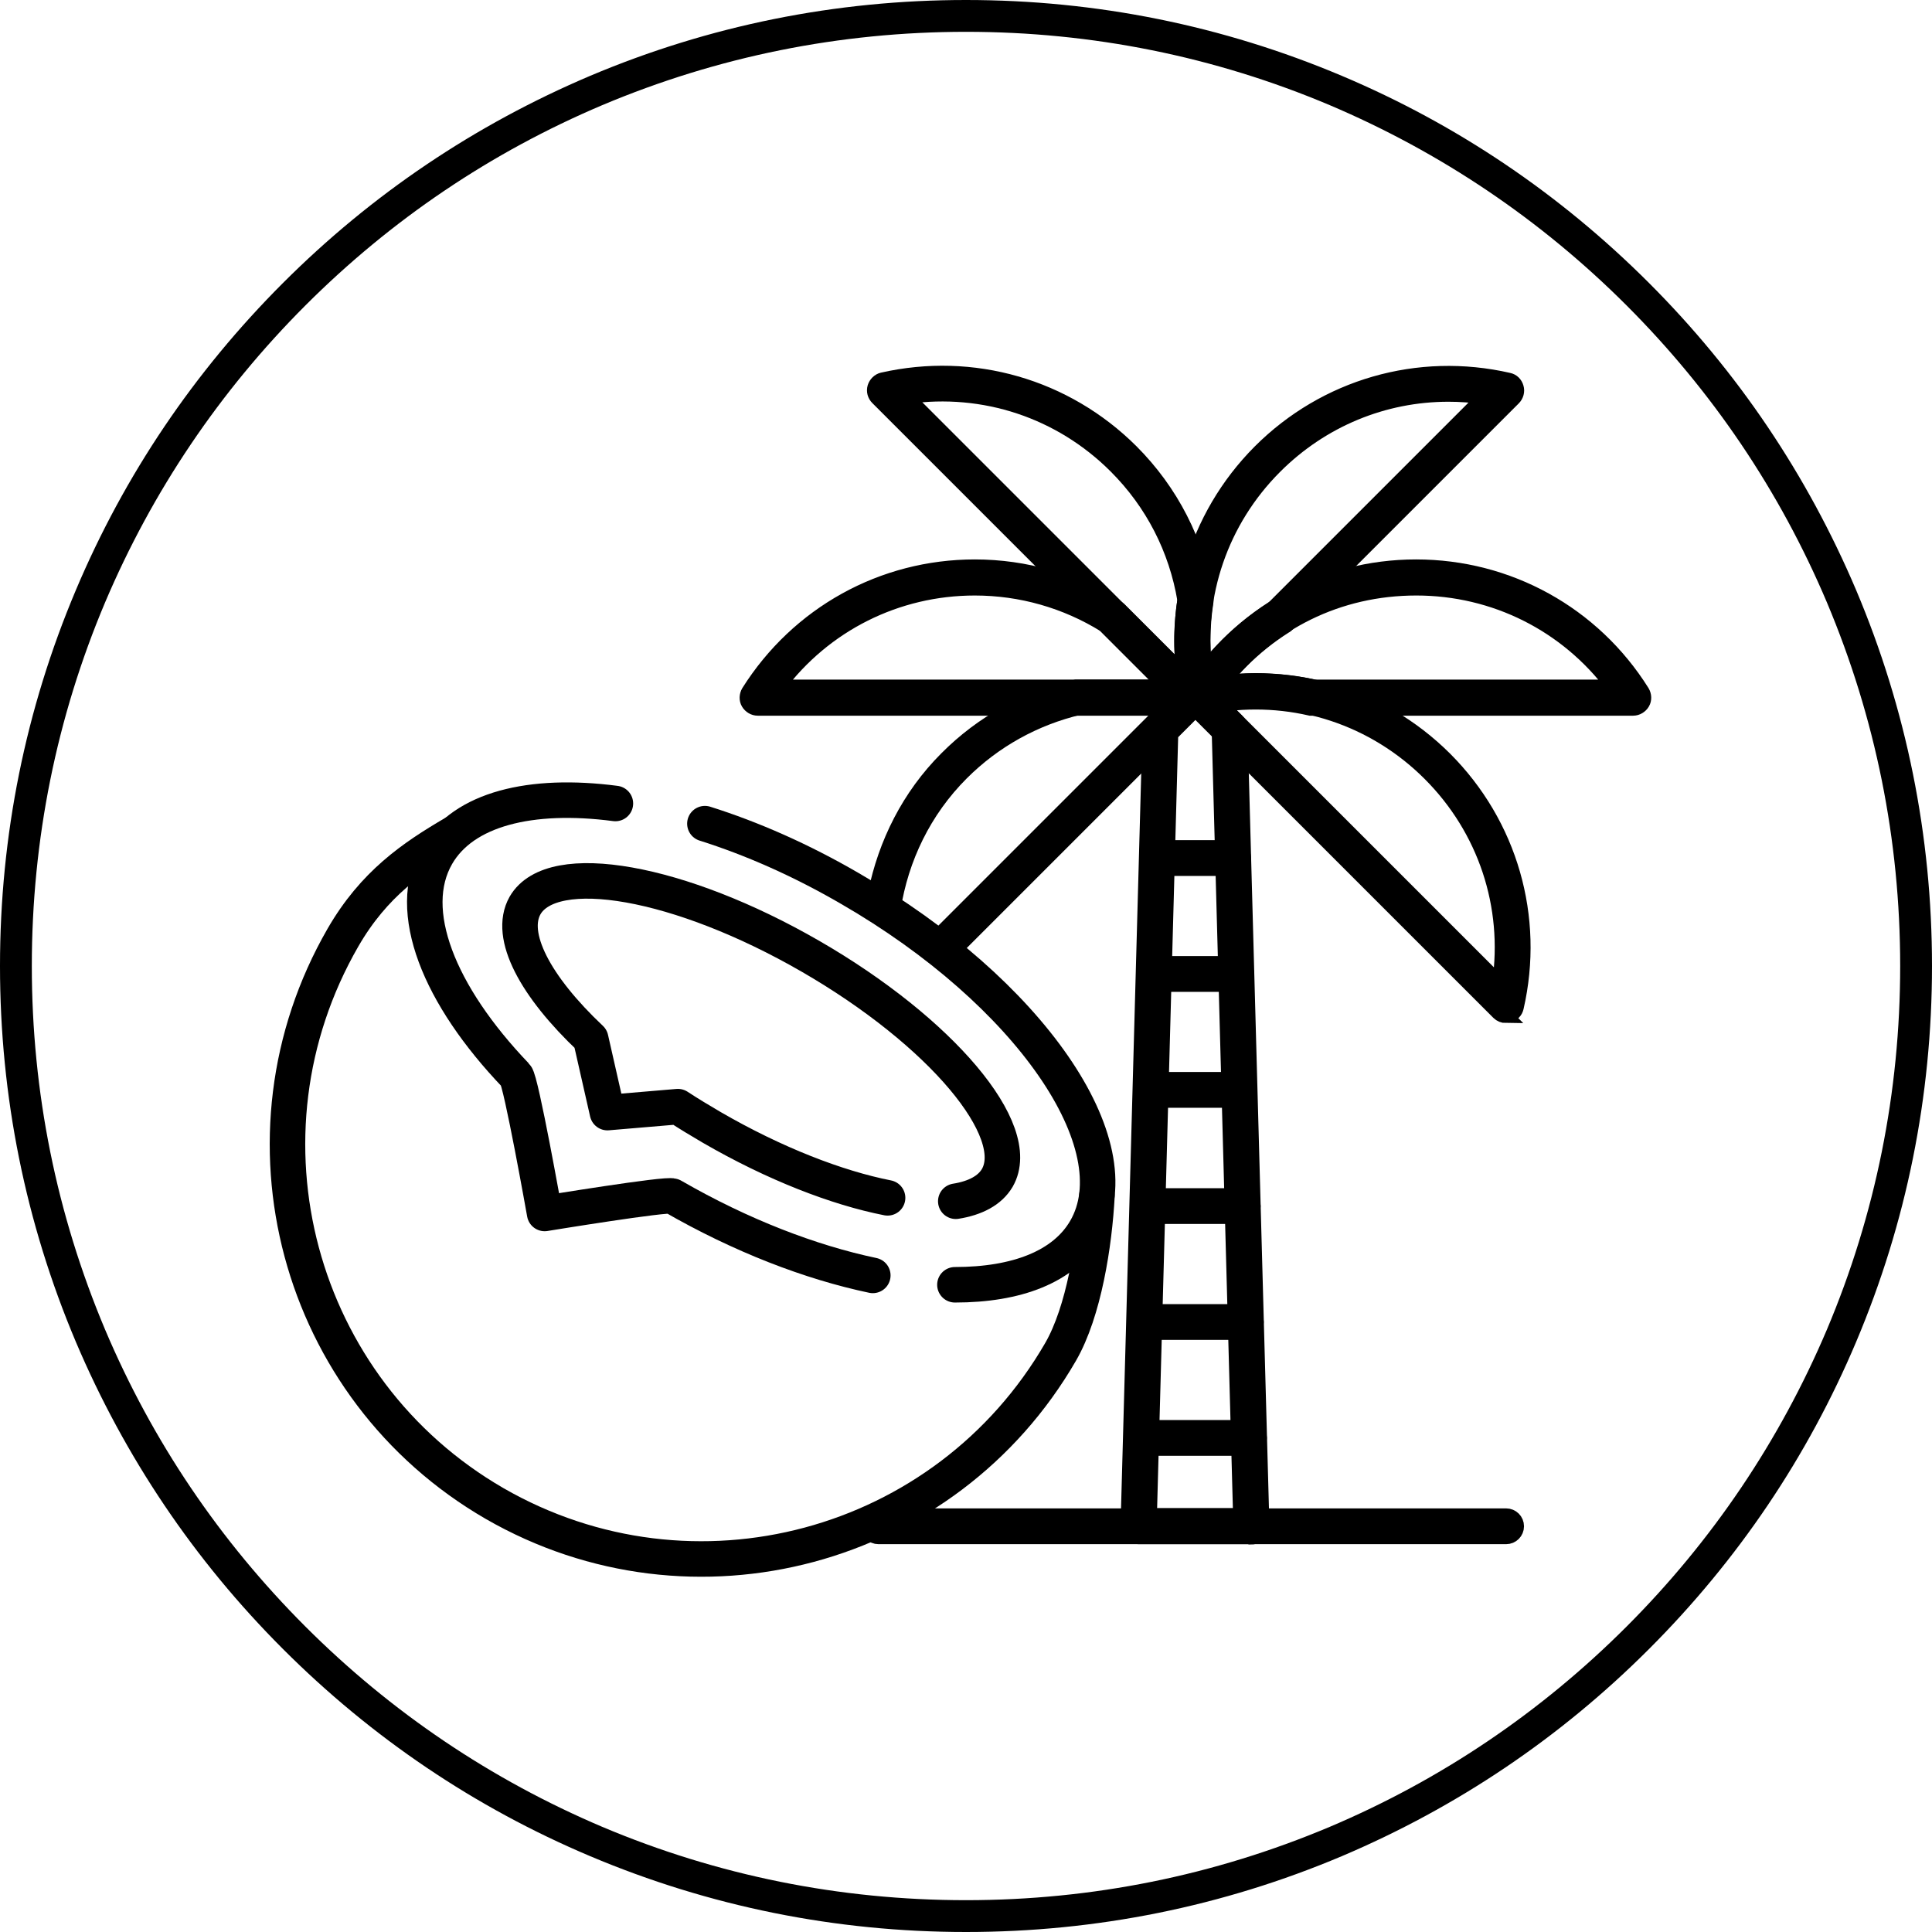 <svg viewBox="0 0 68 68" xmlns="http://www.w3.org/2000/svg" data-sanitized-data-name="Layer 1" data-name="Layer 1" id="Layer_1">
  <defs>
    <style>
      .cls-1 {
        stroke-width: 0px;
      }

      .cls-1, .cls-2 {
        fill: #000;
      }

      .cls-2 {
        stroke-miterlimit: 10;
        stroke-width: .5px;
      }

      .cls-2, .cls-3 {
        stroke: #000;
      }

      .cls-3 {
        fill: none;
        stroke-linecap: round;
        stroke-linejoin: round;
        stroke-width: 1.25px;
      }
    </style>
  </defs>
  <path d="M34,68c-4.59,0-9.04-.9-13.23-2.67-4.05-1.71-7.68-4.16-10.81-7.29s-5.57-6.76-7.29-10.81C.9,43.04,0,38.59,0,34s.9-9.04,2.67-13.23c1.71-4.05,4.16-7.68,7.29-10.81s6.76-5.57,10.81-7.29c4.19-1.77,8.64-2.67,13.23-2.67s9.04.9,13.23,2.67c4.05,1.71,7.68,4.16,10.81,7.29s5.57,6.76,7.29,10.81c1.77,4.19,2.67,8.64,2.67,13.23s-.9,9.04-2.67,13.23c-1.71,4.05-4.16,7.68-7.29,10.81s-6.76,5.57-10.81,7.29c-4.19,1.77-8.64,2.67-13.23,2.67ZM34,1.12c-4.44,0-8.74.87-12.8,2.58-3.92,1.66-7.43,4.03-10.45,7.05-3.02,3.02-5.39,6.54-7.05,10.45-1.71,4.05-2.58,8.36-2.58,12.8s.87,8.74,2.58,12.8c1.66,3.92,4.03,7.43,7.05,10.45,3.02,3.02,6.54,5.39,10.45,7.05,4.05,1.71,8.36,2.58,12.8,2.58s8.74-.87,12.8-2.58c3.92-1.66,7.43-4.03,10.45-7.05,3.02-3.02,5.39-6.54,7.05-10.45,1.71-4.05,2.58-8.36,2.58-12.8s-.87-8.74-2.58-12.8c-1.66-3.92-4.03-7.43-7.05-10.45-3.02-3.02-6.54-5.39-10.45-7.05-4.05-1.71-8.36-2.58-12.8-2.58Z" class="cls-1"></path>
  <g>
    <g>
      <path d="M38.61,42.07c-.09,1.71-.46,4.09-1.28,5.51-4.03,6.97-12.94,9.36-19.92,5.34-6.97-4.03-9.36-12.94-5.34-19.92,1.09-1.89,2.46-2.82,3.91-3.67" class="cls-3"></path>
      <path d="M24.81,28.99c1.65.52,3.38,1.28,5.1,2.28,6.31,3.64,10.03,9.02,8.3,12.01-.76,1.31-2.43,1.94-4.6,1.94" class="cls-3"></path>
      <path d="M30.72,44.89c-2.19-.46-4.64-1.4-7.05-2.79-.17-.1-4.5.61-4.5.61,0,0-.83-4.67-1.01-4.85-2.72-2.84-3.91-5.81-2.79-7.76.94-1.63,3.31-2.21,6.29-1.82" class="cls-3"></path>
      <path d="M31.24,42.16c-1.78-.35-3.98-1.2-6.19-2.48-.41-.24-.81-.48-1.19-.73l-2.48.21-.59-2.6c-1.95-1.84-2.91-3.63-2.31-4.69.96-1.66,5.46-.86,10.05,1.79s7.53,6.14,6.57,7.8c-.26.44-.77.71-1.46.82" class="cls-3"></path>
    </g>
    <g>
      <path d="M42.98,24.8l9.79,9.79c.39-2.7-.5-5.4-2.45-7.35s-4.65-2.84-7.35-2.45h0ZM53.01,35.76c-.1,0-.2-.04-.27-.11l-10.82-10.82c-.1-.1-.14-.24-.1-.38.04-.13.15-.24.28-.27,3.18-.72,6.45.22,8.76,2.52,2.3,2.3,3.25,5.58,2.52,8.76-.03.14-.13.24-.27.28-.03.01-.07.01-.11.01h0Z" class="cls-2"></path>
      <path d="M31.93,13.98l9.72,9.72c-.11-.86-.09-1.73.04-2.58-.3-1.79-1.13-3.41-2.42-4.7-1.95-1.95-4.65-2.84-7.35-2.45h0ZM41.97,24.94c-.1,0-.2-.04-.27-.11l-10.82-10.82c-.1-.1-.14-.24-.1-.38.04-.13.15-.24.28-.27,3.18-.72,6.45.22,8.76,2.52,1.41,1.41,2.33,3.2,2.64,5.17,0,.04,0,.08,0,.12-.14.91-.14,1.82,0,2.73,0,.04,0,.08,0,.12-.03.21-.07.42-.12.61-.03.14-.13.24-.27.28-.03.01-.07.01-.11.01h0Z" class="cls-2"></path>
      <path d="M27.39,24.17h13.65l-2.16-2.16c-1.37-.85-2.95-1.3-4.57-1.3-2.75,0-5.29,1.28-6.92,3.46h0ZM41.97,24.94h-15.3c-.14,0-.27-.08-.34-.2-.07-.12-.06-.27.01-.39,1.74-2.76,4.72-4.41,7.97-4.41,1.78,0,3.51.5,5.01,1.44.02.02.05.03.07.05l2.84,2.84c.11.11.14.27.08.42-.06.14-.2.24-.35.24h0Z" class="cls-2"></path>
      <path d="M42.32,24.41c-.06-.14-.2-.24-.35-.24h-4.02s-.06,0-.08,0c-1.73.39-3.31,1.26-4.56,2.52-1.33,1.33-2.15,2.99-2.51,4.75.23.16.44.35.63.55,0,0,.01,0,.02,0,.28-1.78,1.08-3.45,2.4-4.77,1.15-1.15,2.58-1.94,4.15-2.31h3.05l-7.88,7.88c.21.16.39.33.56.52l8.51-8.51c.11-.11.14-.27.08-.42Z" class="cls-2"></path>
      <path d="M45.04,21.71h0,0ZM50.98,13.89c-2.27,0-4.45.89-6.1,2.54-1.9,1.9-2.79,4.52-2.47,7.15.66-.85,1.48-1.59,2.39-2.17l7.43-7.43c-.42-.06-.83-.09-1.25-.09h0ZM42.19,24.94s-.04,0-.06,0c-.15-.03-.27-.14-.31-.29-.72-3.18.22-6.45,2.52-8.76,2.3-2.3,5.58-3.25,8.76-2.52.14.03.24.13.28.27.04.13,0,.28-.1.38l-7.98,7.98s-.04.04-.07.05c-1.09.69-2.04,1.63-2.72,2.72-.07.11-.19.18-.32.18h0Z" class="cls-2"></path>
      <path d="M46.26,24.17h10.51c-1.63-2.18-4.17-3.46-6.92-3.46s-5.17,1.22-6.81,3.31c1.07-.13,2.17-.08,3.22.15h0ZM42.19,24.94c-.12,0-.24-.06-.31-.16-.09-.13-.09-.29-.01-.43,1.74-2.76,4.72-4.41,7.97-4.41s6.24,1.65,7.97,4.41c.07.12.08.27.01.39-.07.12-.2.2-.34.2h-11.28s-.06,0-.08,0c-1.26-.29-2.59-.29-3.85,0-.03,0-.06,0-.08,0h0Z" class="cls-2"></path>
      <path d="M40.47,53.33h3.18l-.75-27.53-.8-.8h-.04l-.84.84-.75,27.49h0ZM44.04,54.1h-3.97c-.1,0-.2-.04-.27-.12-.07-.07-.11-.17-.11-.28l.77-28.03c0-.1.04-.19.11-.26l1.06-1.06c.07-.07.17-.11.27-.11h.36c.1,0,.2.04.27.11l1.02,1.02c.07.07.11.16.11.26l.77,28.08c0,.1-.04.2-.11.28-.07.07-.17.12-.27.12h0Z" class="cls-2"></path>
      <path d="M53.01,54.1h-22.09c-.21,0-.38-.17-.38-.38s.17-.38.38-.38h22.09c.21,0,.38.17.38.38s-.17.38-.38.38h0Z" class="cls-2"></path>
      <path d="M43.4,30.58h-2.64c-.21,0-.38-.17-.38-.38s.17-.38.38-.38h2.64c.21,0,.38.17.38.38s-.17.38-.38.38h0Z" class="cls-2"></path>
      <path d="M43.51,34.66h-2.87c-.21,0-.38-.17-.38-.38s.17-.38.38-.38h2.87c.21,0,.38.17.38.38s-.17.38-.38.38h0Z" class="cls-2"></path>
      <path d="M43.62,38.74h-3.09c-.21,0-.38-.17-.38-.38s.17-.38.38-.38h3.09c.21,0,.38.17.38.38s-.17.38-.38.38h0Z" class="cls-2"></path>
      <path d="M43.74,42.83h-3.31c-.21,0-.38-.17-.38-.38s.17-.38.38-.38h3.31c.21,0,.38.17.38.38s-.17.38-.38.38h0Z" class="cls-2"></path>
      <path d="M43.85,46.91h-3.54c-.21,0-.38-.17-.38-.38s.17-.38.38-.38h3.54c.21,0,.38.17.38.38s-.17.38-.38.38h0Z" class="cls-2"></path>
      <path d="M43.96,50.99h-3.76c-.21,0-.38-.17-.38-.38s.17-.38.38-.38h3.76c.21,0,.38.17.38.38s-.17.38-.38.38h0Z" class="cls-2"></path>
    </g>
  </g>
</svg>